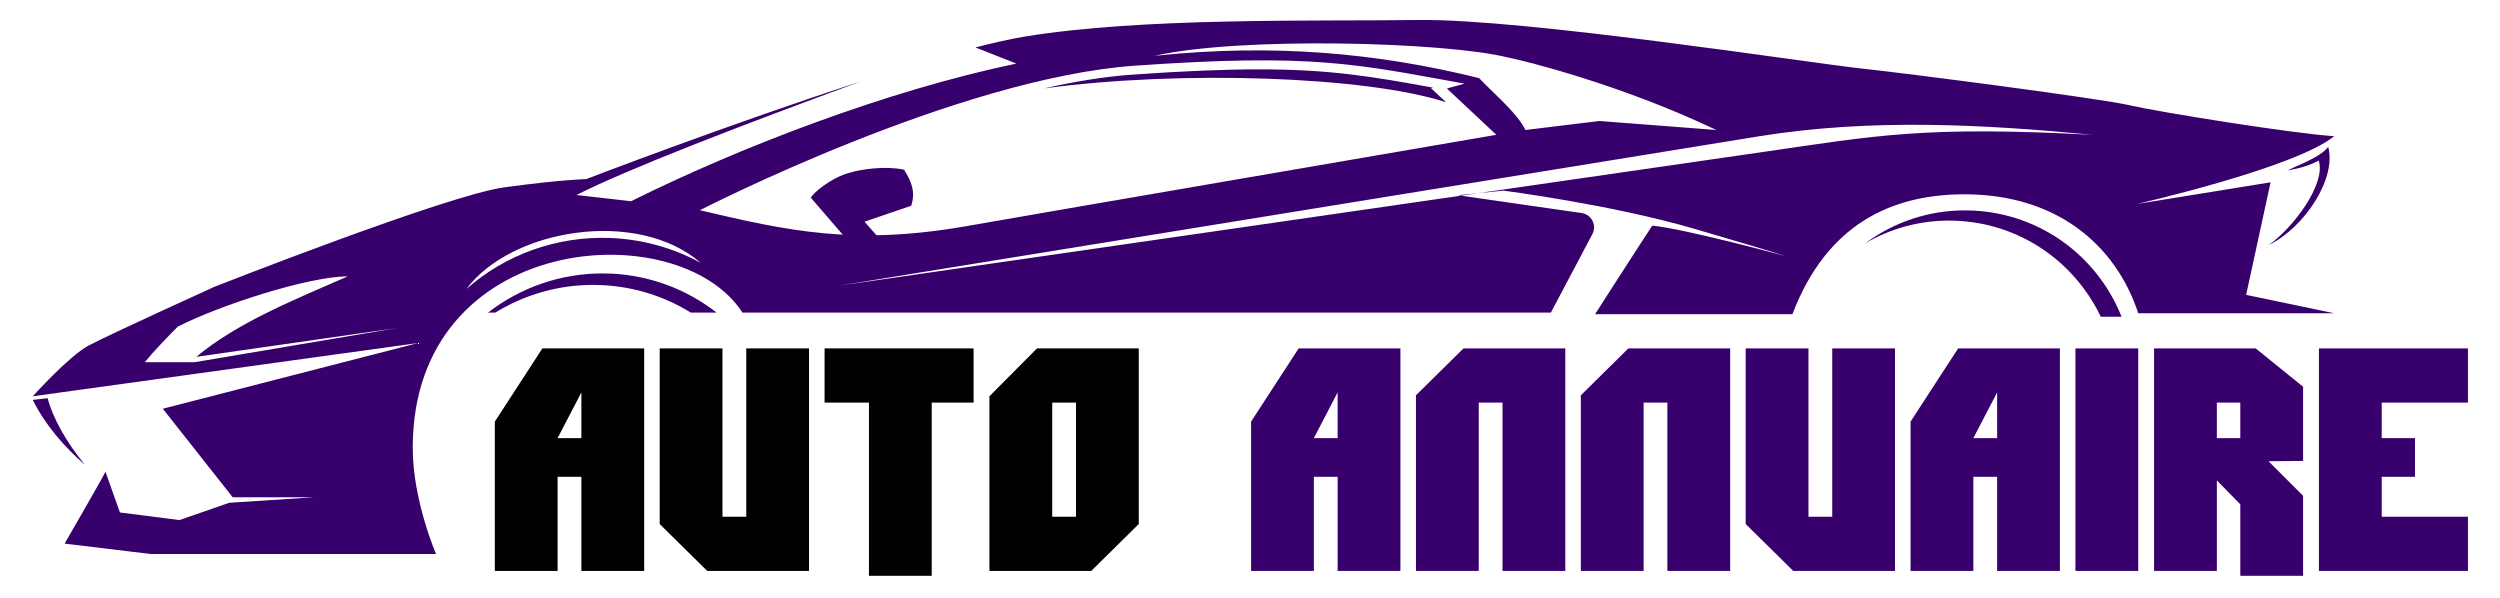 <?xml version="1.0" encoding="utf-8"?>
<!-- Generator: Adobe Illustrator 16.0.0, SVG Export Plug-In . SVG Version: 6.00 Build 0)  -->
<!DOCTYPE svg PUBLIC "-//W3C//DTD SVG 1.1//EN" "http://www.w3.org/Graphics/SVG/1.1/DTD/svg11.dtd">
<svg version="1.1" id="Calque_1" xmlns="http://www.w3.org/2000/svg" xmlns:xlink="http://www.w3.org/1999/xlink" x="0px" y="0px"
	 width="208.375px" height="49.875px" viewBox="0 18.5 208.375 49.875" enable-background="new 0 18.5 208.375 49.875"
	 xml:space="preserve">
<g>
	<path fill="#38006D" d="M2.731,51.831c1.023,2.076,2.619,3.91,4.353,5.42c-1.591-1.934-2.698-3.956-3.113-5.562L2.731,51.831z"/>
	<path fill="#38006D" d="M189.252,33.696l-11.147,1.807c0,0,13.185-2.998,16.452-5.65c-3.5-0.231-14.528-1.999-17.027-2.575
		c-2.5-0.576-18.18-2.614-22.447-3.076c-4.267-0.46-28.055-4.15-36.818-4.035c-8.763,0.115-23.061-0.23-32.861,1.384
		c-1.156,0.191-2.549,0.502-4.105,0.902l3.414,1.347c-10.829,2.255-23.176,7.023-32.112,11.472l-4.554-0.518
		c4.357-2.206,13.777-5.813,23.683-9.458c-10.871,3.526-22.875,8.132-22.875,8.132s-2.076,0.038-6.842,0.691
		c-4.766,0.652-24.175,8.3-24.175,8.3s-8.801,3.997-10.454,4.883c-1.653,0.884-4.651,4.228-4.651,4.228l32.111-4.439L13.57,52.567
		l5.823,7.379h6.802l-7.09,0.46l-4.151,1.442l-4.957-0.634l-1.211-3.4c0,0.114-3.401,5.996-3.401,5.996l7.148,0.863h23.81
		c0,0-1.942-4.464-1.942-8.844c0-18.01,22.126-19.554,27.481-11.276c2.825,0,67.382,0,67.382,0l3.462-6.541
		c0.182-0.347,0.185-0.76,0.007-1.11c-0.177-0.348-0.513-0.59-0.901-0.646l-10.055-1.448l-51.822,7.497l76.639-12.442
		c9.381-1.522,18.851-0.985,27.822-0.127c-14.073-0.753-18.079,0.071-27.362,1.415l-23.86,3.451l2.105-0.215
		c0,0,8.994,1.153,15.949,3.19c6.957,2.038,7.572,2.262,7.572,2.262s-8.533-2.301-11.106-2.531
		c-1.192,1.806-4.767,7.381-4.767,7.381h16.449c2.861-7.503,8.262-9.994,14.341-9.994c7.675,0,12.612,4.208,14.485,9.916h16.336
		l-7.343-1.536L189.252,33.696z M16.222,48.69H12.07c0.777-0.961,1.888-2.094,2.748-2.964c3.398-1.748,10.877-4.19,14.164-4.19
		c-4.509,1.972-9.258,3.888-12.616,6.706l16.66-2.391L16.222,48.69z M50.798,38.334c-4.39-0.153-8.668,1.375-11.929,4.259
		c3.767-5.037,14.271-6.753,19.533-2.188C56.069,39.137,53.464,38.427,50.798,38.334z M80.597,37.341
		c-9.376,1.642-14.885,0.416-22.262-1.319c0,0,21.417-11.012,36.292-12.05c14.874-1.038,18.427-0.129,27.441,1.5l-1.471,0.403
		l4.124,3.861C124.722,29.736,83.97,36.735,80.597,37.341z M133.311,28.585l-6.169,0.75c-0.653-1.352-2.31-2.726-3.862-4.325
		c-8.494-2.104-17.165-2.893-27.024-1.86c7.02-1.599,24.149-1.181,29.466,0.149c1.228,0.23,9.384,2.243,17.333,6.035L133.311,28.585
		z"/>
	<path fill="#38006D" d="M189.099,38.924c3.055-1.5,5.669-5.612,4.956-8.187c-0.657,0.937-3.234,1.808-3.342,1.96
		c1.664-0.294,2.232-0.667,2.555-0.808C193.884,33.831,191.133,37.496,189.099,38.924z"/>
	<path fill="#38006D" d="M173.734,40.172c-1.973-1.989-4.47-3.328-7.22-3.871c-0.893-0.178-1.808-0.267-2.719-0.267
		c-2.972,0-5.817,0.924-8.228,2.671c-0.028,0.021-0.058,0.042-0.087,0.064c2.122-1.236,4.511-1.883,6.991-1.883
		c0.908,0,1.822,0.091,2.719,0.268c2.747,0.549,5.244,1.899,7.221,3.905c0.507,0.514,0.974,1.072,1.396,1.658
		c0.499,0.693,0.931,1.421,1.293,2.18h1.73c-0.429-1.08-0.997-2.117-1.699-3.082C174.712,41.234,174.242,40.682,173.734,40.172z"/>
	<path fill="#38006D" d="M50.2,41.289c-3.463,0-6.816,1.168-9.521,3.265h0.606c2.426-1.491,5.243-2.308,8.137-2.308
		c0.269,0,0.543,0.008,0.812,0.022c2.631,0.136,5.133,0.919,7.34,2.285h2.154c-2.517-1.956-5.521-3.076-8.717-3.244
		C50.743,41.296,50.47,41.289,50.2,41.289z"/>
	<polygon fill="#38006D" points="121.775,34.809 123.191,34.603 121.529,34.771 	"/>
	<path fill="#38006D" d="M70.875,38.794l-3.286-3.806c0.097-0.345,1.73-1.729,3.286-2.104c0.922-0.286,2.954-0.572,4.476-0.241
		c0.628,0.998,0.972,1.855,0.598,3.005l-3.892,1.328l1.903,2.163l-2.307,0.432L70.875,38.794z"/>
	<g>
		<path fill="#38006D" d="M120.534,27.027l-1.256-1.176l0.17-0.046c-5.056-0.922-8.563-1.524-14.503-1.524
			c-2.901,0-6.262,0.14-10.57,0.44c-2.327,0.162-4.821,0.577-7.349,1.148C98.444,24.325,113.949,24.866,120.534,27.027z"/>
	</g>
</g>
<g>
	<path d="M53.69,66.089h-5.232V58.24h-1.982v7.849h-5.232V53.642l3.964-6.104h8.483V66.089z M48.458,55.016V51.21l-1.982,3.806
		H48.458z"/>
	<path d="M67.433,66.089h-8.483l-3.964-3.911V47.537h5.232v14.032H62.2V47.537h5.232V66.089z"/>
	<path d="M81.148,52.056h-3.489v14.438h-5.232V52.056h-3.699v-4.519h12.421V52.056z"/>
	<path d="M94.916,62.178l-3.963,3.911H82.47V51.527l3.964-3.99h8.482V62.178z M89.684,61.569v-9.514h-1.981v9.514H89.684z"/>
	<path fill="#38006D" d="M116.724,66.089h-5.232V58.24h-1.981v7.849h-5.233V53.642l3.965-6.104h8.482V66.089z M111.491,55.016V51.21
		l-1.981,3.806H111.491z"/>
	<path fill="#38006D" d="M130.466,66.089h-5.232V52.056h-1.981v14.033h-5.233V51.448l3.965-3.911h8.482V66.089z"/>
	<path fill="#38006D" d="M144.208,66.089h-5.232V52.056h-1.981v14.033h-5.233V51.448l3.965-3.911h8.482V66.089z"/>
	<path fill="#38006D" d="M157.95,66.089h-8.482l-3.965-3.911V47.537h5.233v14.032h1.981V47.537h5.232V66.089z"/>
	<path fill="#38006D" d="M171.692,66.089h-5.232V58.24h-1.981v7.849h-5.233V53.642l3.965-6.104h8.482V66.089z M166.46,55.016V51.21
		l-1.981,3.806H166.46z"/>
	<path fill="#38006D" d="M178.221,66.089h-5.233V47.537h5.233V66.089z"/>
	<path fill="#38006D" d="M191.962,50.734v6.185l-2.88,0.026l2.88,2.88v6.669h-5.232v-5.958l-1.955-1.993v7.546h-5.233V47.537h8.465
		L191.962,50.734z M186.729,55.016v-2.96h-1.955v2.96H186.729z"/>
	<path fill="#38006D" d="M205.704,66.089h-12.421V47.537h12.421v4.519h-7.188v2.96h2.774v3.225h-2.774v3.329h7.188V66.089z"/>
</g>
</svg>
